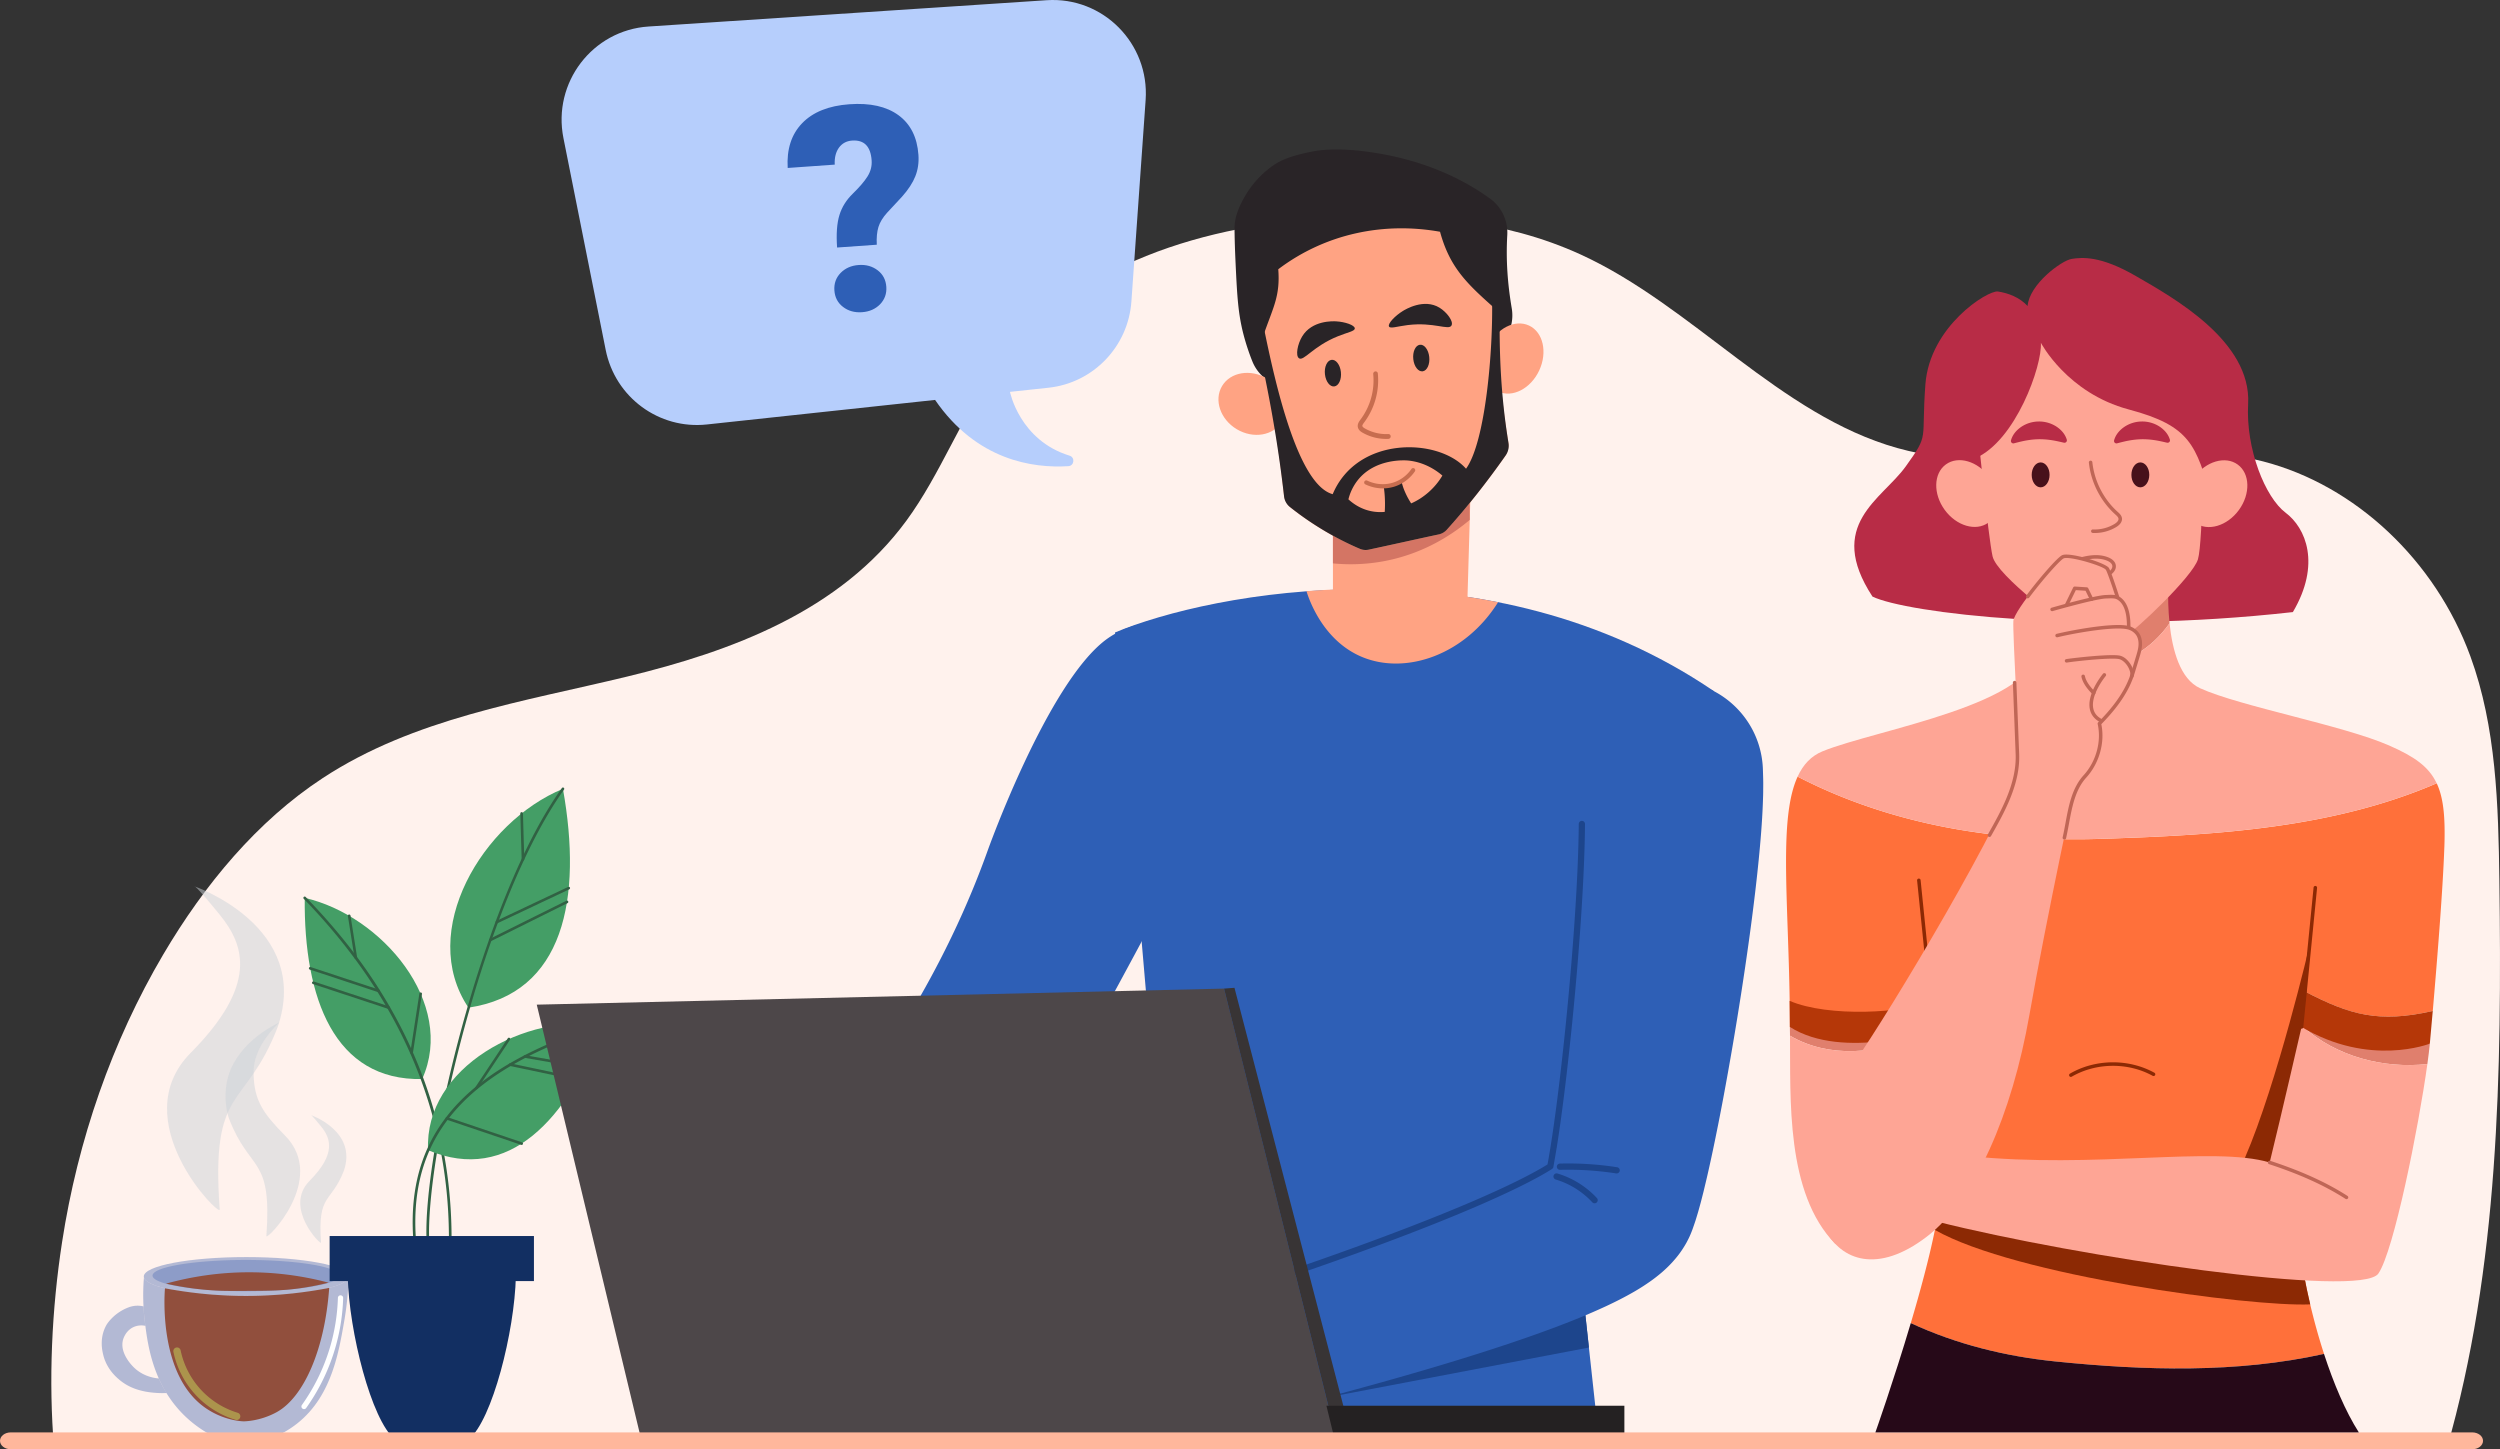 <svg width="552" height="320" viewBox="0 0 552 320" fill="none" xmlns="http://www.w3.org/2000/svg">
    <rect x="0" y="0" width="552" height="320" fill="#333333" stroke="none"/>
    <path d="M540.213 319.999c11.543-40.116 12.21-83.267 11.65-125.476-.223-16.789-.689-33.99-6.395-49.592-7.747-21.191-25.382-37.773-45.78-43.053-26.318-6.81-54.561 4.394-80.758-2.949-25.964-7.28-45.118-31.334-69.817-42.686-17.115-7.866-36.185-9.274-54.739-8.226-27.742 1.566-57.454 9.89-74.622 33.642-7.499 10.373-12.048 22.98-19.612 33.295-14.69 20.034-38.639 28.85-61.636 34.427-22.997 5.579-47.062 9.186-67.24 22.418-14.462 9.483-26.097 23.479-35.214 38.939-11.337 19.223-18.882 41.018-22.346 63.528-2.28 14.824-3.03 30.549-1.751 45.73h528.26v.003z" fill="#FFF2ED"/>
    <path opacity=".5" d="M29.567 292.98c-1.717.741-2.276 2.428-2.367 2.721-.924 2.979 1.974 5.844 2.346 6.209 2.043 2.019 4.565 2.375 5.52 2.459.239.548.515 1.127.84 1.731.286.532.576 1.025.862 1.478a20.02 20.02 0 0 1-1.846 0c-.446-.021-1.974-.105-3.405-.444-.84-.2-3.023-.706-5.078-2.414-.813-.674-2.95-2.503-3.681-5.717-.202-.883-.836-3.676.762-6.479 0 0 1.363-2.368 4.442-3.683.455-.195 1.212-.509 2.25-.541a5.65 5.65 0 0 1 1.472.148 52.292 52.292 0 0 0 .411 4.297c-.431-.088-1.442-.235-2.53.237l.002-.002zM76.965 281.591h-.005l.005.015v-.015z" fill="#6880BC"/>
    <path opacity=".5" d="M31.956 291.602c.588 4.884 1.617 13.273 7.85 20.015 1.297 1.403 3.478 3.444 6.815 5.268a44.53 44.53 0 0 0 15.345-.244 21.845 21.845 0 0 0 4.078-2.682c7.173-5.977 8.752-15.304 9.983-22.383.395-2.275.83-5.5.927-9.441-.766 2.235-10.582 4.004-22.577 4.004-11.994 0-21.986-1.799-22.597-4.062a47.446 47.446 0 0 0 .179 9.527l-.003-.002z" fill="#6880BC"/>
    <path opacity=".5" d="M54.377 286.136c12.497 0 22.628-1.919 22.628-4.287s-10.13-4.287-22.628-4.287c-12.497 0-22.628 1.919-22.628 4.287s10.131 4.287 22.628 4.287z" fill="#6880BC"/>
    <path opacity=".5" d="M76.965 281.603c-.002.178-.007.353-.011.527a.826.826 0 0 0 .01-.527h.001zM54.303 285.111c11.389 0 20.621-1.548 20.621-3.457 0-1.91-9.232-3.458-20.621-3.458s-20.621 1.548-20.621 3.458c0 1.909 9.232 3.457 20.62 3.457z" fill="#6880BC"/>
    <path d="M36.665 283.431a68.035 68.035 0 0 0 8.755 1.362c2.986.27 5.067.258 9.143.237 5.023-.025 7.793-.049 11.52-.562a60.064 60.064 0 0 0 6.463-1.255 68.33 68.33 0 0 0-17.726-2.294 68.347 68.347 0 0 0-18.157 2.51l.002.002z" fill="#914F3D"/>
    <path d="M36.424 284.459c-.125 1.489-1.398 19.401 9.062 26.495 4.235 2.875 8.327 2.877 8.327 2.877s3.539.03 7.287-2.035c5.968-3.291 10.622-13.806 11.586-27.428a96.136 96.136 0 0 1-36.262.088v.003z" fill="#914F3D"/>
    <path d="M52.257 313.536a.844.844 0 0 1-.237-.035 19.975 19.975 0 0 1-9.056-5.772 20.01 20.01 0 0 1-4.673-9.235.81.81 0 0 1 .63-.962.81.81 0 0 1 .96.63 18.397 18.397 0 0 0 4.292 8.482 18.363 18.363 0 0 0 8.319 5.303.814.814 0 0 1-.237 1.591l.002-.002z" fill="#C9DB5D" style="mix-blend-mode:multiply" opacity=".5"/>
    <path d="M67.133 311.136a.583.583 0 0 1-.474-.918 43.07 43.07 0 0 0 6.068-12.286 43.01 43.01 0 0 0 1.883-11.364.573.573 0 0 1 .597-.562.58.58 0 0 1 .562.6 44.166 44.166 0 0 1-8.165 24.286.58.58 0 0 1-.473.244h.002z" fill="#fff"/>
    <path opacity=".5" d="M70.883 274.369c.051.711-8.358-7.75-2.522-13.646 5.834-5.895 4.73-9.318 2.522-12.028-2.208-2.709-2.208-2.472-2.208-2.472s10.25 3.518 7.254 12.265c-2.838 7.322-5.833 4.896-5.046 15.878v.003zM48.511 267.063c.13 1.805-21.193-19.65-6.398-34.599 14.795-14.949 11.995-23.629 6.398-30.5-5.599-6.872-5.599-6.27-5.599-6.27s25.99 8.921 18.392 31.102c-7.197 18.565-14.795 12.416-12.795 40.264l.002.003z" fill="#CDD3D9"/>
    <path opacity=".5" d="M58.82 272.928c-.084 1.157 13.6-12.611 4.105-22.204-4.956-5.008-6.781-7.801-6.941-13.601-.13-4.738 2.967-8.707 5.65-11.345-1.412.674-10.132 4.989-11.6 13.436-.604 3.47.074 6.581.574 7.871 4.619 11.914 9.495 7.968 8.211 25.84v.003z" fill="#CDD3D9"/>
    <path d="M124.297 174.171c4.321 24.161.297 45.189-20.865 48.321-11.328-16.852 3.13-41.012 20.865-48.321zM67.284 198.253c-.212 22.231 6.555 40.401 25.93 39.999 7.57-16.764-8.987-36.156-25.93-39.999z" fill="#449E66"/>
    <path d="M94.493 274.536h.016a.294.294 0 0 0 .277-.307c-1.004-18.283 11.845-74.835 29.75-99.888a.294.294 0 0 0-.068-.407.292.292 0 0 0-.406.068c-10.694 14.963-18.329 39.163-21.931 52.255-5.348 19.45-8.46 38.294-7.928 48.005.01.155.137.276.29.276v-.002z" fill="#316143"/>
    <path d="M99.416 273.344c.16 0 .29-.133.29-.293-.062-15.751-3.548-30.755-10.361-44.601-5.302-10.775-12.452-20.718-21.855-30.399a.292.292 0 1 0-.42.406c21.158 21.783 31.94 46.88 32.051 74.596 0 .161.13.291.293.291h.002z" fill="#316143"/>
    <path d="M133.316 226.289c-7.961 20.756-20.926 35.171-38.797 27.677-.89-18.375 21.629-30.326 38.797-27.677z" fill="#449E66"/>
    <path d="M91.507 273.344h.018a.294.294 0 0 0 .274-.309c-1.36-22.62 11.47-36.951 41.605-46.465a.292.292 0 1 0-.176-.557c-14.711 4.645-25.166 10.352-31.956 17.447-7.496 7.831-10.785 17.516-10.058 29.609a.29.29 0 0 0 .29.275h.003z" fill="#316143"/>
    <path d="M113.904 281.87c-.297 12.13-5.166 31.617-10.433 35.993h-16.26C81.944 313.487 77.076 294 76.777 281.87h37.127z" fill="#122F62"/>
    <path d="M72.785 282.864h45.109v-9.95H72.785v9.95z" fill="#122F62"/>
    <path d="M76.812 281.796h37.058a.293.293 0 0 0 0-.586H76.812a.293.293 0 0 0 0 .586z" fill="#122F62" style="mix-blend-mode:multiply"/>
    <path d="M115.472 190.036h.009a.294.294 0 0 0 .284-.3l-.298-10.132a.295.295 0 0 0-.299-.283.292.292 0 0 0-.284.3l.298 10.131a.292.292 0 0 0 .292.284h-.002zM109.706 203.888a.295.295 0 0 0 .125-.028l15.87-7.501a.291.291 0 1 0-.248-.528l-15.87 7.502a.292.292 0 0 0 .125.555h-.002zM108.273 207.841a.282.282 0 0 0 .13-.03l16.918-8.408a.291.291 0 0 0-.258-.523l-16.917 8.408a.291.291 0 0 0 .13.553h-.003zM105.19 240.518a.292.292 0 0 0 .243-.13l7.174-10.801a.292.292 0 1 0-.486-.323l-7.173 10.801a.292.292 0 0 0 .242.453zM129.164 235.894a.292.292 0 0 0 .051-.579l-13.269-2.322a.291.291 0 0 0-.1.574l13.269 2.322c.016.002.035.005.051.005h-.002zM127.71 238.552a.293.293 0 0 0 .061-.579l-15.079-3.186a.292.292 0 0 0-.12.572l15.078 3.186a.264.264 0 0 0 .06.007zM115.175 252.801a.291.291 0 0 0 .093-.569l-16.495-5.57a.29.29 0 0 0-.37.184.29.29 0 0 0 .184.369l16.495 5.57c.03.012.063.016.093.016zM90.887 232.733a.29.29 0 0 0 .288-.248l1.995-13.016a.291.291 0 1 0-.576-.088l-1.995 13.015a.29.29 0 0 0 .244.333c.014.002.03.002.044.002v.002zM85.836 222.785a.292.292 0 0 0 .09-.569l-16.652-5.503a.292.292 0 0 0-.184.555l16.653 5.503c.03.009.06.014.09.014h.003zM83.606 219.088a.289.289 0 0 0 .277-.2.293.293 0 0 0-.186-.37l-15.11-4.991a.292.292 0 0 0-.184.555l15.11 4.992c.03.009.061.014.091.014h.002zM78.568 211.743c.016 0 .03 0 .046-.005a.29.29 0 0 0 .242-.335l-1.466-9.235a.291.291 0 1 0-.576.093l1.466 9.235a.292.292 0 0 0 .288.247z" fill="#316143"/>
    <path d="m249.661 318.107.314-1.376 1.07-4.726.532-2.361.267-1.181.067-.295.033-.146c.002-.051.028-.098.283-.091.102-.002.188-.009.43.021l.608.06c.16.01.411.042.866.119l1.168.188 1.169.188c.322.047.78.126 1.576.282l4.125.78 37.603 8.538H249.661z" fill="#4D4749"/>
    <path d="m253.82 318.107-1.11-11.491 98.576 6.927-.318 4.564H253.82z" fill="#4D4749"/>
    <path d="m350.016 290.036.815 7.496 2.241 20.573H249.187l7.58-55.792-10.568-122.666c21.137-8.812 82.343-20.97 132.269 12.98-11.626 57.807-30.819 115.679-30.819 115.679l2.369 21.73h-.002z" fill="#2E5FB6"/>
    <path d="m272.377 167.604-.627 1.271-1.256 2.498-2.52 4.941a402.769 402.769 0 0 0-14.084 28.194c-19.994 37.372-27.451 49.592-29.014 50.294-.06.028-.936.411-2.083 1.02-.88.47-1.96 1.095-3.146 1.913-4.071 2.802-5.479 5.558-8.901 8.468-2.978 2.533-5.978 4.866-8.985 7.106-6.008 4.482-12.087 8.547-18.239 12.423a437.658 437.658 0 0 1-9.258 5.705 373.789 373.789 0 0 1-4.687 2.756l-2.364 1.371-2.464 1.396c-6.465 3.665-20.133-20.393-13.903-24.146l.272-.163 2.067-1.241 2.139-1.315a339.348 339.348 0 0 0 4.258-2.719c2.829-1.84 5.643-3.702 8.398-5.63 6.455-4.515 13.998-10.441 15.898-12.012.455-.377.673-.574.87-.748 4.176-3.679 8.562-9.263 11.758-18.024 11.267-17.342 17.728-32.396 21.596-43.22 0 0 13.179-36.881 26.114-46.513 2.888-2.152 6.116-3.053 6.116-3.053 3.816-1.083 8.024-.951 12.064.653 11.258 4.468 13.778 17.867 11.5 25.385a14.859 14.859 0 0 1-1.517 3.392l-.002-.002z" fill="#2E5FB6"/>
    <path d="M205.83 237.743a.691.691 0 0 1-.85.251 18.128 18.128 0 0 1-6.649-5.001.687.687 0 0 1 .091-.971.688.688 0 0 1 .97.091 16.712 16.712 0 0 0 6.138 4.617.69.69 0 0 1 .297 1.016l.003-.003zM211.359 233.275a.692.692 0 0 1-.56.309 24.282 24.282 0 0 1-10.729-2.243.69.69 0 0 1 .583-1.252 22.926 22.926 0 0 0 10.116 2.114.69.69 0 0 1 .592 1.072h-.002z" fill="#000"/>
    <path d="m350.831 297.535-68.505 13.059 67.69-20.558.815 7.499z" fill="#1D458C"/>
    <path d="m325.138 93.585-1.184 40.654-20.264 7.992-9.379-7.992v-19.973l7.705-5.168 23.122-15.513z" fill="#FFA383"/>
    <path d="M324.52 114.789c-3.202 2.714-9.542 7.294-18.682 9.07a40.119 40.119 0 0 1-11.527.537v-7.804l7.705-5.168c7.482-.685 14.962-1.371 22.444-2.059l.06 5.424z" fill="#D47564"/>
    <path d="M272.8 57.75c-.116-2.464-.17-4.456-.195-5.652.007-1.973-.418-3.995 2.141-8.529 2.703-4.787 6.4-7.087 7.229-7.582 1.161-.695 3.528-1.75 8.258-2.612 2.18-.397 7.117-.837 15.459.737 8.378 1.58 16.425 4.75 23.324 9.746 2.557 1.852 3.974 4.891 3.792 8.045-.322 5.644.086 10.828.99 16.194.847 5.033-2.548 9.802-7.578 10.65a227171.19 227171.19 0 0 1-39.6 6.683c-4.283.723-8.507-1.629-10.111-5.668-.01-.02-.017-.041-.026-.062a50.636 50.636 0 0 1-1.848-5.58c-1.271-4.77-1.475-8.702-1.835-16.37z" fill="#292427"/>
    <path d="M285.087 112.161c4.623 3.648 9.904 6.788 15.268 9.06a2.916 2.916 0 0 0 1.751.168c4.708-1.002 10.539-2.315 15.311-3.333a4.2 4.2 0 0 0 2.243-1.317c4.5-5.02 8.711-10.385 12.612-15.923.669-.95.943-2.138.755-3.281-1.661-10.071-2.323-18.193-2.09-28.72a32.887 32.887 0 0 1-1.491-1.257c-5.771-5.136-9.405-8.738-11.484-16.385-12.444-2.229-25.323.416-35.72 8.277.441 5.72-1.026 8.236-2.977 13.736a42.483 42.483 0 0 1-1.219 3.058c2.619 11.666 4.124 21.26 5.439 32.975.132 1.176.708 2.235 1.604 2.944l-.002-.002z" fill="#FFA383"/>
    <path d="M339.857 81.8c1.876-4.023.871-8.464-2.246-9.92-3.117-1.456-7.165.625-9.041 4.648-1.877 4.022-.871 8.464 2.246 9.92 3.117 1.455 7.165-.626 9.041-4.648zM283.017 93.11c1.844-3.093.387-7.363-3.255-9.537-3.641-2.173-8.088-1.428-9.931 1.664-1.844 3.093-.387 7.362 3.254 9.536 3.642 2.174 8.088 1.429 9.932-1.664z" fill="#FFA383"/>
    <path d="M320.498 71.858c.482-.914-1.042-2.926-2.636-3.908-3.46-2.133-7.565.38-8.128.725-1.655 1.015-3.36 2.755-3.046 3.41.264.549 1.782-.018 4.118-.31 5.845-.724 9.07 1.258 9.692.083zM286.808 79.096c-.809-.582-.3-3.137.703-4.8 2.174-3.615 6.861-3.375 7.506-3.342 1.89.097 4.127.823 4.122 1.565-.004.623-1.586.858-3.779 1.746-5.481 2.221-7.514 5.584-8.552 4.833v-.002zM312.054 79.314c.179 1.62 1.115 2.817 2.086 2.673.97-.145 1.616-1.571 1.435-3.191-.179-1.62-1.115-2.817-2.085-2.672-.973.144-1.617 1.57-1.436 3.19zM292.548 82.649c.179 1.62 1.115 2.816 2.085 2.672.973-.144 1.617-1.57 1.436-3.19-.179-1.62-1.115-2.817-2.086-2.673-.973.144-1.616 1.57-1.435 3.19z" fill="#292427"/>
    <path d="M306.704 96.877a.548.548 0 0 0 .362-.53.505.505 0 0 0-.52-.508 9.558 9.558 0 0 1-5.167-1.23c-.36-.204-.545-.385-.569-.553-.027-.216.2-.52.402-.787a15.576 15.576 0 0 0 3.014-10.804.502.502 0 0 0-.562-.46.545.545 0 0 0-.455.597 14.436 14.436 0 0 1-2.796 10.02c-.297.395-.703.937-.615 1.604.09.69.657 1.085 1.077 1.322a10.54 10.54 0 0 0 5.692 1.355.472.472 0 0 0 .14-.026h-.003z" fill="#C76D4F"/>
    <path d="M284.773 111.91c4.67 3.732 10.035 6.948 15.489 9.269a3.226 3.226 0 0 0 1.944.186c4.765-1.015 10.659-2.342 15.438-3.36a3.44 3.44 0 0 0 1.835-1.067c4.637-5.151 8.966-10.675 12.969-16.378a3.72 3.72 0 0 0 .63-2.725c-1.679-10.348-2.134-20.008-1.898-30.642-.508-.404-1.244-.73-1.73-1.164.242 11.503-1.47 31.587-5.749 37.466-6.054-6.864-24.017-7.303-29.439 5.622-7.633-2.078-12.628-23.973-15.327-37.383-.369 1.04-.977 2.147-1.423 3.144 2.649 11.795 4.646 22.74 6.01 34.727a3.443 3.443 0 0 0 1.249 2.307l.002-.002z" fill="#292427"/>
    <path d="M297.729 110.253c2.229 2.043 5.021 3.051 8.021 2.772.051-.764.072-1.601.046-2.498a26.169 26.169 0 0 0-.227-2.805 19.942 19.942 0 0 0 3.945-1.206c.328 1.513 1.233 3.365 2.074 4.632 2.789-1.218 5.304-3.442 6.89-6.14-1.126-.967-3.755-2.942-7.554-3.321-.453-.044-7.271-.613-11.186 4.406a11.219 11.219 0 0 0-2.009 4.16z" fill="#FFA383"/>
    <path d="M305.332 107.836a8.99 8.99 0 0 1-3.892-.899.466.466 0 0 1 .411-.834c.829.409 3.042 1.273 5.663.481 2.246-.679 3.551-2.189 4.129-3.031a.464.464 0 1 1 .764.528c-.647.941-2.108 2.633-4.625 3.393a8.439 8.439 0 0 1-2.45.362z" fill="#C76D4F"/>
    <path d="M330.776 132.966a153.574 153.574 0 0 0-13.329-2.043 153.705 153.705 0 0 0-28.977-.383c.518 1.659 3.572 10.914 12.299 14.53 9.765 4.046 22.804-.557 30.007-12.107v.003z" fill="#FFA383"/>
    <path d="M389.249 169.889a22.466 22.466 0 0 0-.067-1.125c-.975-11.133-10.787-19.369-21.912-18.393-11.126.976-19.356 10.794-18.381 21.927l.049.556c.051.588.135 1.085.172 1.845.021.358.053.688.069 1.071l.045 1.169c.055 1.571.065 3.274.058 4.996a277.145 277.145 0 0 1-.309 10.71c-.332 7.283-.864 14.705-1.493 22.121a734.188 734.188 0 0 1-2.237 22.222 498.855 498.855 0 0 1-1.398 10.95c-.25 1.801-.515 3.578-.792 5.317l-.422 2.553-.218 1.206-.096.516c-.764.486-1.628.995-2.533 1.502-1.38.769-2.868 1.543-4.403 2.302-3.079 1.523-6.342 2.998-9.67 4.432a375.677 375.677 0 0 1-10.169 4.19c-6.876 2.721-13.891 5.321-20.953 7.836a808.389 808.389 0 0 1-10.634 3.701l-5.334 1.799-5.285 1.74s4.094 20.255 7.464 26.582l5.705-1.436 5.632-1.461c3.75-.988 7.491-1.997 11.234-3.035 7.485-2.078 14.962-4.255 22.466-6.621a400.72 400.72 0 0 0 11.297-3.739c3.785-1.322 7.589-2.719 11.479-4.303a137.83 137.83 0 0 0 5.942-2.582c2.032-.951 4.111-1.98 6.382-3.3a46.64 46.64 0 0 0 3.662-2.363c.66-.472 1.37-1.02 2.127-1.657a27.125 27.125 0 0 0 2.522-2.417c.931-1.034 1.993-2.293 3.135-4.341.149-.276.295-.557.434-.839l.205-.425.216-.486c.141-.332.276-.666.404-1.006l.141-.39.409-1.181.197-.592.147-.474.285-.944c.202-.662.339-1.18.497-1.752l.23-.843.207-.802.404-1.587.727-3.054c.462-2.007.899-3.98 1.31-5.937a529.24 529.24 0 0 0 2.313-11.642 772.014 772.014 0 0 0 3.957-23.147c1.198-7.741 2.299-15.498 3.213-23.427.456-3.971.871-7.975 1.189-12.134.156-2.092.293-4.202.374-6.447l.056-1.694c.016-.571.014-1.194.021-1.789.023-1.148-.03-2.554-.072-3.871l.002-.007z" fill="#2E5FB6"/>
    <path d="M280.798 311.612c-3.57.381-6.259-2.103-8.059-5.698-1.848-3.69-2.754-8.556-2.698-12.665.056-4.252 1.15-7.703 3.293-8.219 3.044-.732 5.84 2.394 7.823 6.732 1.408 3.079 2.402 6.769 2.782 10.13.588 5.079-.229 9.406-3.141 9.72z" fill="#48619E"/>
    <path d="M356.962 259.099a.77.77 0 0 1-.107-.007 68.98 68.98 0 0 0-12.398-.795.696.696 0 0 1-.709-.671.693.693 0 0 1 .671-.709c4.22-.112 8.476.16 12.647.809a.69.69 0 0 1-.104 1.371v.002zM352.085 265.689a.687.687 0 0 1-.506-.221 18.164 18.164 0 0 0-8.11-5.042.692.692 0 0 1 .395-1.325 19.538 19.538 0 0 1 8.727 5.426.689.689 0 0 1-.506 1.16v.002zM273.336 285.72a.689.689 0 0 1-.216-1.345l5.286-1.741 5.329-1.796a868.36 868.36 0 0 0 10.622-3.697c7.733-2.751 14.579-5.312 20.93-7.827a370.284 370.284 0 0 0 10.148-4.18c3.669-1.583 6.823-3.026 9.635-4.418a101.248 101.248 0 0 0 4.373-2.286c.815-.453 1.57-.897 2.248-1.32l.257-1.422.423-2.545c.279-1.752.543-3.534.79-5.298.471-3.374.929-6.951 1.395-10.934a728.696 728.696 0 0 0 2.234-22.201c.704-8.305 1.192-15.532 1.491-22.092.186-4.093.286-7.588.307-10.685a.689.689 0 1 1 1.379.009c-.021 3.114-.121 6.628-.309 10.738-.299 6.579-.789 13.822-1.495 22.146a734.653 734.653 0 0 1-2.239 22.243 499.195 499.195 0 0 1-1.4 10.966 271.434 271.434 0 0 1-.794 5.329l-.739 4.292a.691.691 0 0 1-.309.458c-.764.483-1.628.997-2.568 1.519-1.31.73-2.759 1.49-4.433 2.317-2.836 1.402-6.01 2.856-9.702 4.448a374.455 374.455 0 0 1-10.188 4.197c-6.368 2.521-13.227 5.087-20.977 7.843a859.985 859.985 0 0 1-10.642 3.704l-5.337 1.798-5.29 1.741a.707.707 0 0 1-.216.035l.007.004z" fill="#1D458C"/>
    <path d="M272.974 292.794c-.999.144-1.99.297-2.933.455a70.58 70.58 0 0 0-2.692.502c-5.554 1.174-4.695 3.681-4.695 3.681-6.516 2.459-13.727.474-19.927-2.005-1.356-.544-6.741-4.092-7.299-.837a2.821 2.821 0 0 0 .586 2.219c-.672-.597-1.596-.985-2.469-.783-2.838.663-.418 3.295.639 4.309 1.37 1.315 2.965 2.379 4.625 3.281 3.468 1.896 7.281 3.158 11.112 4.087 2.594.63 5.283 1.188 7.961 1.325 2.571.132 8.852-1.315 14.86-3.112a127.882 127.882 0 0 0 6.014-1.949c.476-4.453-1.862-9.168-5.782-11.171v-.002z" fill="#FFA383"/>
    <path d="M281.158 291.765a260.83 260.83 0 0 0-8.184 1.029c3.92 2.003 6.258 6.718 5.782 11.17 2.051-.725 3.858-1.438 5.184-2.072-.381-3.361-1.375-7.051-2.782-10.13v.003z" fill="#D16945"/>
    <path d="M269.63 293.319c-2.511-1.055-8.774-7.087-18.636-5.521-2.427.469-4.619 2.035-.941 3.76 3.679 1.724 8.881 5.245 10.155 8.147 1.273 2.902 8.79-.862 8.79-.862l.632-5.524z" fill="#FFA383"/>
    <path d="M251.619 304.65c-.03 0-.061 0-.089-.005-.464-.06-11.427-1.538-16.055-7.408a.689.689 0 1 1 1.082-.855c3.427 4.348 11.409 6.411 15.15 6.895a.69.69 0 0 1-.086 1.375l-.002-.002z" fill="#D47564"/>
    <path d="m270.269 218.281 25.028 100.135-153.76-.758-23.023-95.831 151.755-3.546z" fill="#4D4749"/>
    <path d="m270.269 218.281 2.303-.172 24.901 95.61-3.118.928-24.086-96.366z" fill="#383435"/>
    <path d="M358.664 310.387h-65.791l1.96 8.015 63.831-.086v-7.929z" fill="#242122"/>
    <path d="M2.378 319.998h543.496c1.314 0 2.378-.834 2.378-1.863 0-1.03-1.064-1.864-2.378-1.864H2.378c-1.314 0-2.378.834-2.378 1.864 0 1.029 1.064 1.863 2.378 1.863z" fill="#FFB79C"/>
    <path d="M447.69 67.567c-1.76-1.921-4.321-2.881-6.56-3.202-2.238-.32-15.043 7.687-16.002 20.498-.959 12.811.959 10.73-4.322 18.096s-17.765 12.853-7.361 28.766c7.361 3.581 47.21 8.547 92.819 3.423 6.242-10.569 2.879-18.577-1.6-21.939-4.482-3.363-8.82-14.034-8.277-24.033.755-13.922-16.687-23.53-24.69-28.173-8.002-4.646-12.003-4.165-14.242-3.844-2.238.32-9.388 5.605-9.762 10.408h-.003z" fill="#B82C46"/>
    <path d="M539.713 187.034c-.332 9.694-1.723 26.588-2.557 36.19-11.989 2.719-18.271.86-28.198-4.28l-.771 7.806c-1.603 15.692-1.438 31.066-.959 42.757.069 1.704.241 3.637.51 5.742.483 3.83 1.282 8.217 2.355 12.76a137.347 137.347 0 0 0 3.052 10.934c-19.247 4.262-39.402 3.704-59.389 1.659-11.028-1.132-21.796-3.802-31.854-8.459 2.06-6.941 4.06-14.316 5.325-20.577.492-2.437.876-4.701 1.103-6.704l.063-.548c1.5-13.915-.467-30.521-1.136-35.466 0 0-.002-.028-.009-.079a.282.282 0 0 1-.009-.074 78.7 78.7 0 0 0-.188-1.304s-20.004 6.888-31.847-.639c0-1.954-.016-3.876-.047-5.761-.332-22.775-2.375-40.522 1.761-49.511 20.769 10.732 44.428 14.603 67.806 13.715 24.822-.817 50.357-2.351 73.298-12.246 1.514 3.214 1.916 7.545 1.693 14.087l-.002-.002z" fill="#FF703A"/>
    <path d="M509.972 208.656s-7.117 30.421-14.295 46.997c-7.178 16.578 10.747 11.291 10.747 11.291l2.531-24.021.374-27.767.643-6.502v.002zM510.091 288.009c-13.137.565-65.113-6.332-82.866-16.443.492-2.438.875-4.701 1.103-6.704l.062-.549 11.941 1.832 67.407 9.104c.483 3.83 1.282 8.217 2.355 12.76h-.002z" fill="#8C2904"/>
    <path d="m423.591 228.357.095-3.188-28.487 1.58c.014.628.026 1.274.033 1.938 8.501 4.985 19.537 4.181 28.359-.327v-.003z" fill="#E07F6D"/>
    <path d="M395.231 228.685c.149 13.79-1.003 34.722 9.991 45.953 9.876 1.862 17.184-7.055 17.184-7.055l1.184-39.228c-8.822 4.511-19.857 5.312-28.359.328v.002z" fill="#FEA595"/>
    <path d="M461.745 146.667c7.24.657 13.369-3.504 17.291-9.042-.616-5.896-.137-11.284-.137-11.284h-29.848s.307 2.7.706 11.965c3.1 3.985 6.879 7.694 11.988 8.361z" fill="#E07F6D"/>
    <path d="M527.549 164.614c-10.243-4.485-32.966-8.647-41.769-12.651-4.408-2.006-6.126-8.426-6.744-14.338-3.922 5.538-10.051 9.702-17.291 9.042-5.109-.667-8.888-4.376-11.988-8.361.056 1.32.116 2.772.174 4.369.481 12.811-35.848 18.416-47.531 23.221-2.505 1.03-4.266 2.926-5.489 5.584 20.772 10.732 44.428 14.603 67.808 13.713 24.823-.818 50.358-2.352 73.296-12.246-1.748-3.709-4.983-5.928-10.47-8.331l.004-.002z" fill="#FEA595"/>
    <path d="M453.752 300.602c-11.029-1.132-21.799-3.802-31.854-8.459-3.802 12.811-7.812 24.126-7.812 24.126h106.741c-2.971-4.671-5.571-10.836-7.687-17.326-19.244 4.264-39.399 3.704-59.388 1.659z" fill="#260918"/>
    <path d="M427.046 227.779a.39.39 0 0 1-.388-.351l-3.36-32.991a.39.39 0 1 1 .775-.079l3.361 32.991a.391.391 0 0 1-.349.428h-.039v.002z" fill="#8C2904"/>
    <path d="M426.461 221.63c.297 2.879.585 5.759.585 5.759s-20.003 6.887-31.847-.64c0-1.954-.016-3.876-.046-5.76h.002c8.525 3.678 25.623 2.726 31.241 0 .021.209.044.423.065.643v-.002z" fill="#B53708"/>
    <path d="M446.892 167.416c-4.322 13.692-29.256 55.49-37.671 67.499-8.418 12.012-9.858 29.547-6.259 36.514 3.602 6.967 11.683 9.848 22.405 1.682 10.722-8.168 18.884-27.144 22.725-49.004 3.841-21.86 10.803-54.049 10.803-54.049l-12.003-2.642z" fill="#FEA595"/>
    <path d="M457.244 237.783a.39.39 0 0 1-.195-.727c5.632-3.261 12.953-3.335 18.65-.191a.39.39 0 0 1-.376.683c-5.462-3.016-12.482-2.944-17.884.181a.387.387 0 0 1-.195.054z" fill="#8C2904"/>
    <path d="M535.962 234.945c.24-1.724.425-3.251.546-4.51l-27.866-3.625c7.212 6.43 17.588 9.216 27.32 8.135z" fill="#E07F6D"/>
    <path d="m508.642 226.807-.458-.06s-4.479 19.539-7.041 29.928c-12.482-3.702-38.567 1.462-66.415-1.422-27.846-2.881-38.41 6.565-7.148 14.452 31.262 7.887 93.727 17.096 97.568 11.491 3.421-4.992 8.873-32.213 10.814-46.253-9.732 1.081-20.108-1.706-27.32-8.136z" fill="#FEA595"/>
    <path d="M537.154 223.224c-.379 4.357-.646 7.211-.646 7.211s-13.283 5.284-28.324-3.686l.771-7.805c9.927 5.14 16.209 6.999 28.199 4.28z" fill="#B53708"/>
    <path d="M518.107 264.774a.399.399 0 0 1-.209-.061c-4.621-2.96-9.983-5.396-16.875-7.664a.39.39 0 1 1 .243-.741c6.955 2.289 12.373 4.752 17.052 7.748a.39.39 0 0 1-.209.718h-.002z" fill="#BF6656"/>
    <path d="M436.648 94.79s2.348 23.719 3.307 28.035c.959 4.315 16.109 15.523 19.312 17.498 3.2 1.975 8.19.941 10.136 0 1.944-.941 14.723-12.972 15.898-16.815 1.173-3.844 1.28-30 1.28-30l-31.58-23.7-16.002 5.337-2.348 19.645h-.003z" fill="#FEA595"/>
    <path d="M436.116 101.197c8.962-3.843 14.83-20.498 14.51-25.515 0 0 5.777 11.103 19.425 14.733 13.648 3.63 14.823 7.9 18.236 19.645 6.082-1.601 3.734-12.597 3.734-12.597l-4.906-16.548-21.657-13.239-12.803-1.173-17.07 8.647-5.762 22.42 6.296 3.629-.003-.002z" fill="#B82C46"/>
    <path d="M439.021 115.402c2.73-1.994 2.844-6.488.254-10.037-2.589-3.549-6.901-4.81-9.63-2.816-2.73 1.994-2.843 6.487-.254 10.037 2.589 3.549 6.901 4.81 9.63 2.816zM494.347 112.615c2.589-3.55 2.475-8.043-.254-10.037-2.73-1.994-7.042-.733-9.631 2.816-2.589 3.549-2.475 8.043.254 10.037 2.73 1.994 7.041.733 9.631-2.816z" fill="#FEA595"/>
    <path d="M462.854 128.397a.39.39 0 0 1-.255-.685c.52-.453 1.149-.677 1.758-.895.281-.1.546-.195.799-.309.689-.311 1.367-.957 1.233-1.634-.116-.583-.794-.934-1.189-1.092-2.211-.883-4.807-.228-6.565.344a.388.388 0 0 1-.49-.251.388.388 0 0 1 .251-.49c1.874-.609 4.649-1.304 7.094-.326.934.372 1.523.965 1.665 1.664.221 1.099-.683 2.045-1.674 2.496-.284.128-.576.232-.859.335-.567.202-1.101.392-1.51.748a.384.384 0 0 1-.255.095h-.003zM462.518 117.689c-.146 0-.293-.004-.439-.011a.39.39 0 0 1 .039-.779 8.477 8.477 0 0 0 4.74-1.192c.293-.176.968-.646.903-1.178-.041-.339-.373-.639-.696-.93-3.261-2.935-5.388-7.108-5.843-11.458a.388.388 0 0 1 .346-.428.386.386 0 0 1 .427.346c.437 4.162 2.471 8.155 5.578 10.953.4.36.883.794.959 1.424.086.704-.367 1.392-1.275 1.94a9.24 9.24 0 0 1-4.742 1.316l.003-.003z" fill="#BF6656"/>
    <path d="M444.026 97.226c.344-1.269 1.242-2.296 2.331-3.019a7.039 7.039 0 0 1 3.779-1.14 7.058 7.058 0 0 1 3.806 1.047c1.105.697 2.029 1.701 2.403 2.96a.533.533 0 0 1-.631.675l-.033-.007c-1.154-.272-2.076-.474-2.972-.593a17.144 17.144 0 0 0-2.525-.167c-.808.01-1.632.09-2.517.23-.894.142-1.809.367-2.958.667l-.031.007a.536.536 0 0 1-.652-.656v-.004zM466.793 97.226c.344-1.269 1.242-2.296 2.331-3.019a7.041 7.041 0 0 1 3.779-1.14 7.055 7.055 0 0 1 3.806 1.047c1.105.697 2.029 1.701 2.403 2.96a.533.533 0 0 1-.631.675l-.033-.007c-1.154-.272-2.076-.474-2.972-.593a17.144 17.144 0 0 0-2.525-.167c-.808.01-1.632.09-2.517.23-.894.142-1.809.367-2.958.667l-.031.007a.537.537 0 0 1-.652-.656v-.004z" fill="#B82C46"/>
    <path d="M450.573 107.604c1.09 0 1.973-1.232 1.973-2.751 0-1.52-.883-2.752-1.973-2.752-1.091 0-1.974 1.232-1.974 2.752 0 1.519.883 2.751 1.974 2.751zM472.587 107.604c1.09 0 1.974-1.232 1.974-2.751 0-1.52-.884-2.752-1.974-2.752-1.09 0-1.974 1.232-1.974 2.752 0 1.519.884 2.751 1.974 2.751z" fill="#47111B"/>
    <path d="M445.849 166.366s-1.47-26.889-1.3-29.261c.169-2.373 9.488-13.481 10.928-14.157 1.44-.679 9.245 1.696 9.832 2.67.588.974 2.706 7.673 2.706 7.673l-5.423.593-1.864-3.816-2.627-.17-3.218 6.867 7.115 17.633s2.287 6.358 1.695 10.257c-.592 3.9-3.558 8.647-9.403 8.817-5.845.17-8.443-7.109-8.443-7.109l.002.003z" fill="#FEA595"/>
    <path d="M453.106 134.56s9.338-2.689 11.86-2.798c2.524-.109 3.218-.17 4.066 2.798.847 2.967 1.017 4.069 1.017 4.069s1.017.423 2.287 1.527c1.27 1.103-2.457 14.049-8.388 18.994s-11.945-11.001-11.945-11.001l1.101-13.589h.002z" fill="#FEA595"/>
    <path d="M455.811 185.37a.39.39 0 0 1-.378-.477c.23-1.011.427-2.082.62-3.116.706-3.83 1.437-7.789 4.024-10.622 2.748-3.009 3.96-7.443 3.089-11.294a.389.389 0 0 1 .102-.36c3.887-3.934 6.207-7.445 7.301-11.052l1.052-3.469c.237-.779.481-1.583.55-2.389.054-.602.024-1.476-.415-2.217-.369-.623-1.064-1.148-1.814-1.369-2.752-.811-11.688.735-15.64 1.701a.389.389 0 1 1-.186-.757c3.177-.776 12.882-2.622 16.044-1.692.932.274 1.798.932 2.265 1.72.431.727.613 1.656.522 2.684-.077.887-.334 1.731-.58 2.546l-1.052 3.47c-1.12 3.685-3.454 7.257-7.343 11.224.836 4.043-.453 8.644-3.319 11.784-2.438 2.67-3.146 6.518-3.834 10.238a80.757 80.757 0 0 1-.624 3.149.392.392 0 0 1-.379.305l-.005-.007z" fill="#BF6656"/>
    <path d="M470.68 149.736a.387.387 0 0 1-.362-.529c.149-.386.014-1.081-.344-1.769-.504-.969-1.307-1.717-2.05-1.903-1.524-.381-8.976.36-11.586.765a.39.39 0 0 1-.118-.77c1.888-.29 10.041-1.213 11.894-.75 1.152.288 2.074 1.378 2.555 2.3.476.918.615 1.797.378 2.408a.39.39 0 0 1-.364.251l-.003-.003zM462.295 153.38a.393.393 0 0 1-.262-.102c-.086-.079-2.088-1.933-2.453-3.86a.39.39 0 0 1 .767-.144c.316 1.671 2.194 3.414 2.213 3.43a.39.39 0 0 1-.265.676z" fill="#BF6656"/>
    <path d="M463.951 159.541a.374.374 0 0 1-.179-.045c-1.289-.666-2.074-1.642-2.334-2.902-.687-3.325 2.522-7.362 2.889-7.81a.39.39 0 1 1 .601.495c-.137.167-3.353 4.136-2.728 7.159.213 1.032.843 1.806 1.927 2.366a.39.39 0 0 1-.179.737h.003zM456.278 134.018a.39.39 0 0 1-.35-.562l1.827-3.732a.39.39 0 0 1 .376-.218l2.627.169c.139.01.265.093.325.219l1.089 2.228a.389.389 0 1 1-.699.342l-.989-2.027-2.141-.137-1.714 3.498a.392.392 0 0 1-.351.218v.002z" fill="#BF6656"/>
    <path d="M447.727 132.115a.39.39 0 0 1-.311-.623c2.696-3.615 6.818-8.391 7.898-8.9 1.609-.76 9.651 1.69 10.334 2.821.404.672 1.44 3.73 2.234 6.177a.391.391 0 1 1-.743.242c-1.092-3.354-1.879-5.547-2.162-6.014-.55-.853-8.084-3.107-9.333-2.519-.773.365-4.6 4.629-7.605 8.661a.39.39 0 0 1-.314.155h.002z" fill="#BF6656"/>
    <path d="M470.011 138.764h-.004a.388.388 0 0 1-.386-.393c.031-3.186-.713-5.217-2.206-6.037-.485-.268-1.228-.235-2.354-.186h-.077c-2.45.109-11.676 2.758-11.769 2.786a.39.39 0 1 1-.216-.751c.383-.109 9.41-2.702 11.952-2.811h.077c1.256-.058 2.088-.093 2.763.278 1.765.969 2.645 3.233 2.611 6.728a.39.39 0 0 1-.391.386zM439.277 184.803a.388.388 0 0 1-.339-.584c2.838-5.005 6.368-11.238 6.117-17.686l-.613-15.795a.387.387 0 0 1 .374-.404.394.394 0 0 1 .404.374l.613 15.795c.26 6.671-3.333 13.008-6.219 18.1a.394.394 0 0 1-.339.197l.002.003z" fill="#BF6656"/>
    <path d="M508.184 227.14h-.039a.389.389 0 0 1-.349-.428l3.04-30.746a.395.395 0 0 1 .425-.351.387.387 0 0 1 .348.428l-3.039 30.746a.39.39 0 0 1-.388.351h.002z" fill="#8C2904"/>
    <g clip-path="url(#jv1efd320a)">
        <path d="m231.113.046-87.919 5.809c-12.389.82-21.227 12.403-18.789 24.627l9.333 46.788c2.084 10.456 11.764 17.59 22.325 16.454l50.401-5.421c9.168 13.354 21.587 15.116 29.424 14.627 1.313-.082 1.534-1.932.276-2.318-11.045-3.385-13.163-14.087-13.163-14.087l8.515-.914c9.885-1.064 17.593-9.088 18.298-19.045l3.141-44.483c.871-12.476-9.417-22.858-21.842-22.037z" fill="#B6CEFC"/>
        <path d="M184.831 54.67c-.212-2.993-.037-5.401.513-7.175.548-1.79 1.539-3.364 2.972-4.754 1.416-1.389 2.498-2.622 3.208-3.746.711-1.125 1.023-2.303.932-3.586-.22-3.107-1.656-4.558-4.326-4.37-1.229.088-2.195.619-2.886 1.56-.689.957-1.013 2.203-.936 3.75l-10.385.736c-.242-4.114.809-7.41 3.186-9.875s5.867-3.869 10.437-4.192c4.57-.324 8.182.478 10.839 2.422 2.656 1.943 4.13 4.862 4.406 8.759.121 1.71-.114 3.28-.686 4.724-.573 1.445-1.553 2.952-2.956 4.522L195.844 47c-.93 1.04-1.565 2.077-1.886 3.124-.321 1.047-.443 2.344-.365 3.909l-8.78.621.018.015zm-.598 9.46c-.109-1.53.36-2.818 1.372-3.865 1.029-1.047 2.354-1.637 3.992-1.753 1.638-.116 3.032.281 4.199 1.174 1.166.892 1.795 2.103 1.903 3.632.108 1.53-.362 2.802-1.373 3.865-1.029 1.047-2.353 1.637-3.991 1.752-1.638.117-3.049-.28-4.199-1.173-1.166-.892-1.795-2.103-1.903-3.632z" fill="#2E5FB6"/>
    </g>
    <defs>
        <clipPath id="jv1efd320a">
            <path fill="#fff" transform="translate(124)" d="M0 0h129v103H0z"/>
        </clipPath>
    </defs>
</svg>
